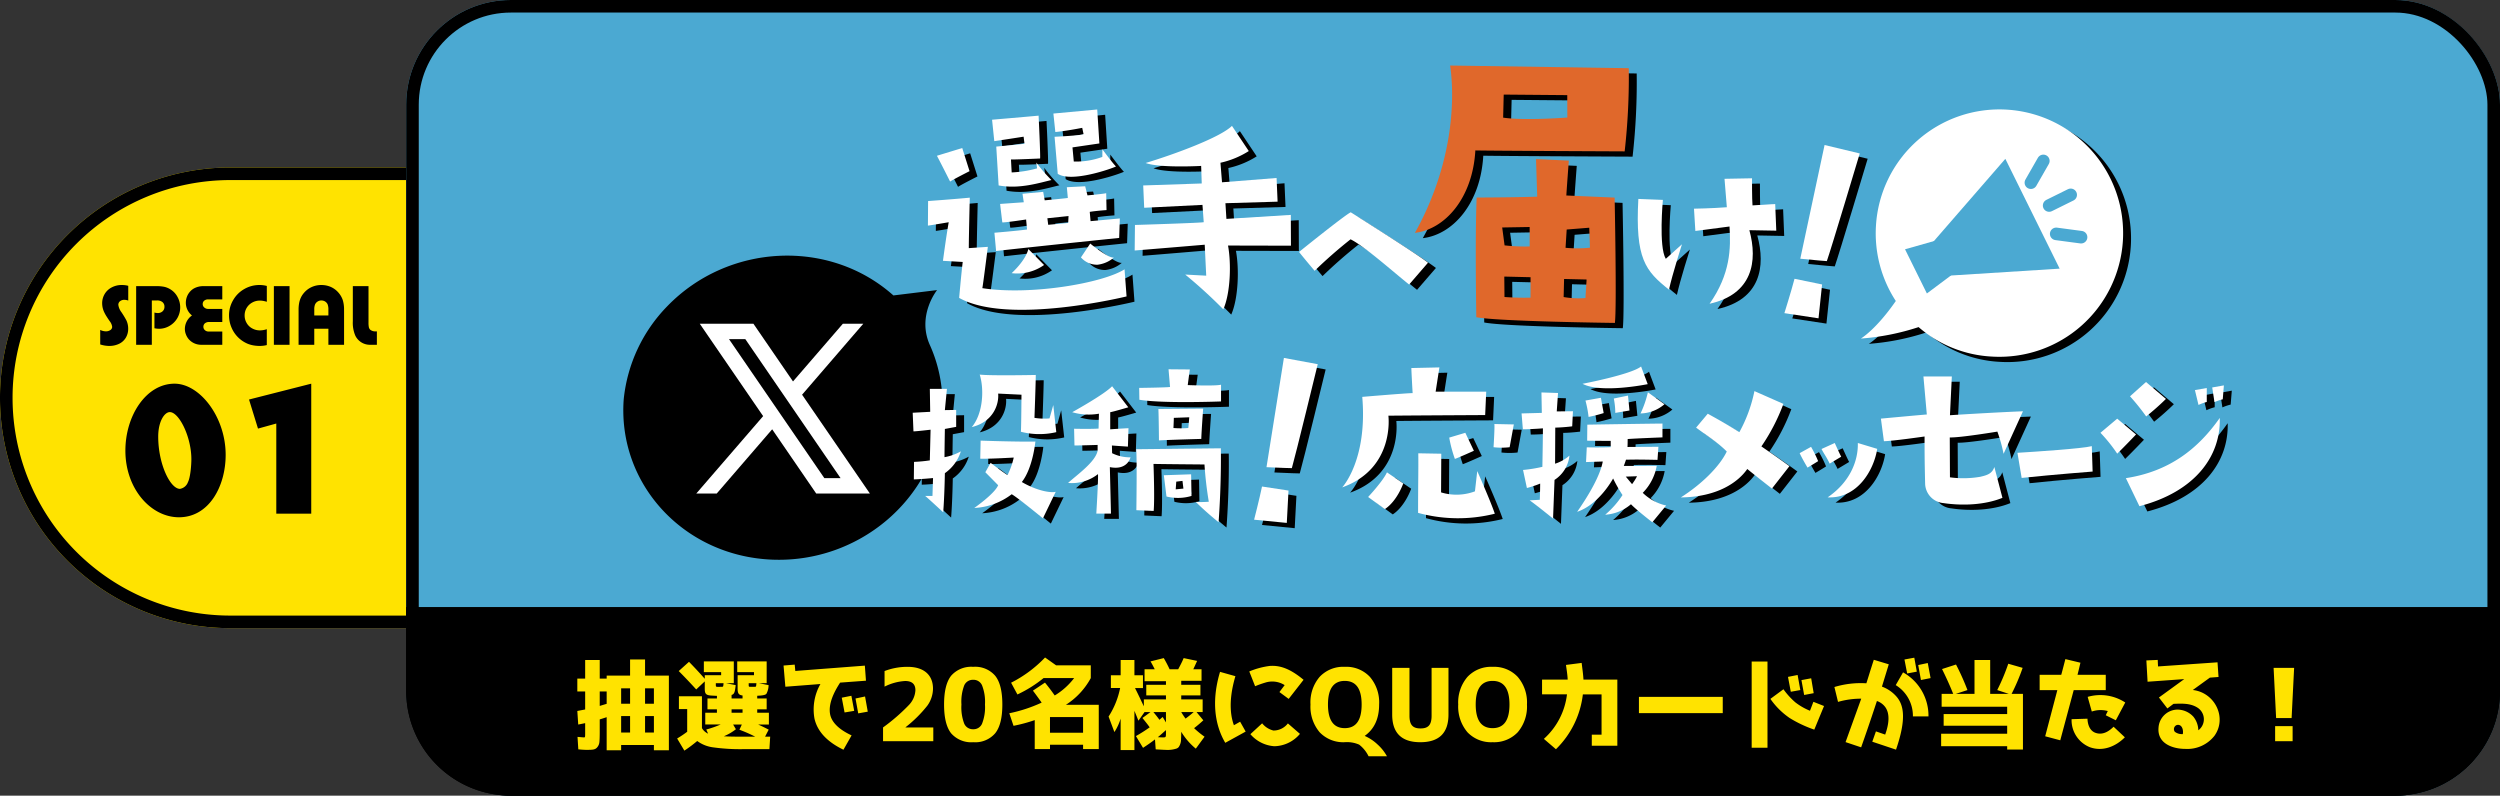 <svg xmlns="http://www.w3.org/2000/svg" width="597" height="190" viewBox="0 0 597 190">
  <rect x="0" y="0" width="597" height="190" fill="#333333" stroke="none"/>
  <g id="special01_on" transform="translate(-1198 -140)">
    <g id="グループ_151963" data-name="グループ 151963" transform="translate(18 10)">
      <g id="長方形_22804" data-name="長方形 22804" transform="translate(1180 170.001)" fill="#ffe300" stroke="#000" stroke-width="3">
        <path d="M55,0h45a0,0,0,0,1,0,0V110a0,0,0,0,1,0,0H55A55,55,0,0,1,0,55v0A55,55,0,0,1,55,0Z" stroke="none"/>
        <path d="M55,1.5H98.5a0,0,0,0,1,0,0v107a0,0,0,0,1,0,0H55A53.5,53.5,0,0,1,1.5,55v0A53.5,53.5,0,0,1,55,1.5Z" fill="none"/>
      </g>
      <g id="グループ_151945" data-name="グループ 151945" transform="translate(15 7.291)">
        <path id="パス_198853" data-name="パス 198853" d="M-33.069-.082V-3.548a3.036,3.036,0,0,0,1.323.338,1.842,1.842,0,0,0,1.1-.308.9.9,0,0,0,.431-.769A2.638,2.638,0,0,0-30.8-5.629q-.369-.533-.779-1.179a9.006,9.006,0,0,1-.461-.82,5.03,5.03,0,0,1-.564-2.246A4.288,4.288,0,0,1-32-12.13,4.191,4.191,0,0,1-30.321-13.7a5.035,5.035,0,0,1,2.389-.574,6.548,6.548,0,0,1,.779.041,5.388,5.388,0,0,1,.779.154v3.517a2.948,2.948,0,0,0-.913-.174,1.622,1.622,0,0,0-1.046.328,1.078,1.078,0,0,0-.41.872,3.724,3.724,0,0,0,.749,1.764A21.1,21.1,0,0,1-26.8-5.793a4.722,4.722,0,0,1,.41,1.958,4.061,4.061,0,0,1-.564,2.143,3.75,3.75,0,0,1-1.6,1.456,5.377,5.377,0,0,1-2.379.513A7.112,7.112,0,0,1-33.069-.082ZM-20.744,0h-3.743V-14h4.9a8.44,8.44,0,0,1,1.928.185,4.862,4.862,0,0,1,1.425.625,4.683,4.683,0,0,1,1.641,1.8,5.065,5.065,0,0,1,.625,2.44,5.026,5.026,0,0,1-.677,2.563A5.139,5.139,0,0,1-16.5-4.522a4.892,4.892,0,0,1-2.533.7,5.984,5.984,0,0,1-1.087-.123V-7.7a3.056,3.056,0,0,0,.79.123A1.632,1.632,0,0,0-18.17-8a1.414,1.414,0,0,0,.441-1.087,1.362,1.362,0,0,0-.472-1.1,1.935,1.935,0,0,0-1.292-.4h-1.251ZM-6.788-3.158h2.871V0h-5a3.947,3.947,0,0,1-2.953-1.261,3.788,3.788,0,0,1-.728-1.21,3.557,3.557,0,0,1-.256-1.323A3.966,3.966,0,0,1-11.156-7a3.862,3.862,0,0,1-1.466-3.045,4.09,4.09,0,0,1,.236-1.354,3.825,3.825,0,0,1,.677-1.189,3.646,3.646,0,0,1,1.015-.861A4.609,4.609,0,0,1-8.347-14h4.43v3.158H-7.342a1.427,1.427,0,0,0-.913.328,1.019,1.019,0,0,0-.338.79,1.021,1.021,0,0,0,.379.82,1.314,1.314,0,0,0,.923.338h3.374v3.127h-3.2a1.5,1.5,0,0,0-.954.318,1.065,1.065,0,0,0-.359.82,1.054,1.054,0,0,0,.359.81,1.272,1.272,0,0,0,.892.328Zm13.5-.564V.072A7.033,7.033,0,0,1,5.045.277,8.418,8.418,0,0,1,3.107.062,7.128,7.128,0,0,1,2.225-.21a7.446,7.446,0,0,1-.8-.385,7.158,7.158,0,0,1-1.487-1.1,7.175,7.175,0,0,1-1.661-2.44A7.261,7.261,0,0,1-2.307-7a7.083,7.083,0,0,1,.984-3.661A7.1,7.1,0,0,1,1.333-13.31a7.2,7.2,0,0,1,3.661-.964,6.775,6.775,0,0,1,1.723.226v3.784a7.2,7.2,0,0,0-.861-.215,4.193,4.193,0,0,0-.8-.072,3.688,3.688,0,0,0-1.835.472A3.507,3.507,0,0,0,1.9-8.8a3.5,3.5,0,0,0-.482,1.8,3.5,3.5,0,0,0,.482,1.8A3.3,3.3,0,0,0,3.23-3.907a3.769,3.769,0,0,0,1.876.472A5.312,5.312,0,0,0,6.716-3.722ZM12.141,0H8.4V-14h3.743Zm5.906-7H21.42V-8.357A3.342,3.342,0,0,0,21.215-9.7a1.628,1.628,0,0,0-.595-.646,1.74,1.74,0,0,0-.882-.236,1.644,1.644,0,0,0-.923.277,1.567,1.567,0,0,0-.6.728,3.257,3.257,0,0,0-.164,1.22Zm7.116-.831V0H21.42V-3.825H18.047V0H14.3V-8.347a8.28,8.28,0,0,1,.133-1.6,5.379,5.379,0,0,1,.4-1.282,4.7,4.7,0,0,1,.708-1.107A5.246,5.246,0,0,1,17.4-13.771a5.459,5.459,0,0,1,2.338-.5A5.6,5.6,0,0,1,22-13.812a5.21,5.21,0,0,1,1.835,1.374,5.242,5.242,0,0,1,1.015,1.753,7.57,7.57,0,0,1,.308,2.338ZM32.771-3.2H33V0H31.521A3.87,3.87,0,0,1,27.85-2.184a7.724,7.724,0,0,1-.595-3.435V-14H31v8.675A5.494,5.494,0,0,0,31.08-4.2a1.236,1.236,0,0,0,.308.584A1.905,1.905,0,0,0,32.771-3.2Z" transform="translate(1222 205.042)"/>
        <path id="パス_198852" data-name="パス 198852" d="M13.494-31.044c-6.786,0-11.739,7.644-11.739,15.99C1.755-5.889,7.878.858,14.547.858,21.762.858,25.7-6.591,25.7-14.04,25.7-23.127,19.5-31.044,13.494-31.044Zm-1.131,6.786c2.184,0,5.148,5.85,5.148,11.271,0,1.17-.195,4.251-.819,5.46a2.45,2.45,0,0,1-1.911,1.6c-2.3,0-5.187-5.889-5.187-12.48C9.594-22.074,11.115-24.258,12.363-24.258Zm33.774-6.786L31.278-27.261l2.145,6.942,4.368-1.209V0h8.346Z" transform="translate(1193.188 245.376)"/>
      </g>
    </g>
    <g id="グループ_152003" data-name="グループ 152003">
      <g id="長方形_28166" data-name="長方形 28166" transform="translate(1295 140)" fill="#4ba9d2" stroke="#000" stroke-width="3">
        <rect width="500" height="190" rx="25" stroke="none"/>
        <rect x="1.5" y="1.5" width="497" height="187" rx="23.5" fill="none"/>
      </g>
      <g id="rogo" transform="translate(1337.888 155.647)">
        <g id="グループ_151309" data-name="グループ 151309" transform="translate(19.011 1.261)">
          <path id="パス_185539" data-name="パス 185539" d="M84.894,33.342s5.36-.381,9.954-.806c0,0-.232,9.529-.234,12.049l4.548-.306s-1.147,9.144-1.315,9.864c11.309,1.766,28.582-1.121,33.96-4.493l.481,6.467s-28.277,6.958-39.976.353c0,0,.482-5.56.85-8.583l-4.718-.268s.758-5.758,1.375-9.217c0,0-4.446.76-4.968.809ZM87,22.529l6.048-1.848,1.743,5.526s-3.98,2.012-4.638,2.485c0,0-1.942-3.87-3.153-6.164m43.523,19.617s-17.086,1.753-29.392,3.126l-.4-4.361s5.471-.449,7.789-.778l-.22-2.386s-4.86.742-5.686.7l-.525-4.413,5.653-.4-.306-2.028,4.943-.457.365,2.022s5.059-.468,5.52-.568l-.237-2.561,4.377-.227.553,2.176s4.072-.376,4.467-.533l.082,4.042s-2.564.179-4.01.428l.2,2.215,6.982-.646ZM101.171,20.336s6.341-.586,6.742-.681l-.213-1.682s-6.478,1.012-7,1.06l-.531-5.111s8.379-.718,11.113-.971c0,0,.46,9.4.359,10.23,0,0-6.251.286-6.958.231l.168,3.095a26.916,26.916,0,0,0,6.07-.969l-.188-1.391a37.613,37.613,0,0,0,3.614,4.179c-2.7.606-7.6,2.232-12.611,1.287Zm7.661,24.457,3.755,3.822a11.067,11.067,0,0,1-7.741,1.947s3.358-3.014,3.986-5.769m9.6-7.87-5.054.531.2,1.562,4.77-.442Zm11.342-11.839c-1.01.506-10.609,3.914-13.919,1.757l-.758-8.847s6.424-.3,6.92-.64L121.7,15.86s-3.8.758-6.42,1l-.466-4.413,10.469-.969.515,8.108-6.425.944.312,3.373a18.135,18.135,0,0,0,6.82-1.1l.009-1.816s2.548,3.458,3.255,4.1M121.394,46.8l2.216-3.31s4.256,3.535,5.649,3.35a7.308,7.308,0,0,1-3.892,1.706,5.073,5.073,0,0,1-3.973-1.746" transform="translate(-20.273 -0.979)"/>
          <path id="パス_185540" data-name="パス 185540" d="M157.213,38.748l-.3-4.126-13.918.689-.233-5.331,13.978-.472-.142-4.19s-9.892.553-13.255-.7c6.9-2.084,17.818-6.1,20.613-8.864l4.016,6.016a21.1,21.1,0,0,1-6.767,2.791l.375,4.667L174.61,28.2l.244,5.655-12.459.368.235,3.746,15.38-.956.03,7.353-15.029-.035c.8,4.222.6,11.358-1.121,15.23a116.021,116.021,0,0,0-9.1-8.3l5.018.266-.359-7.395s-14.01,1.181-16.726,1.385l.068-6.1s15.993-.488,16.423-.667" transform="translate(-26.771 -1.343)"/>
          <path id="パス_185541" data-name="パス 185541" d="M190.088,52.294s-3.1-3.672-3.718-4.511c0,0,10.973-8.852,12.345-9.469,0,0,15.487,9.733,18.451,12.036l-4.512,5.219c-3.675-2.921-10.71-9.2-13.983-10.8a112.085,112.085,0,0,0-8.584,7.521" transform="translate(-33.163 -3.267)"/>
          <path id="パス_185542" data-name="パス 185542" d="M278.79,34.367l5.861.231s-1.046,11.212.693,14.071l3.861-3.477s-2.291,7.15-3.1,10.837c-5.636-4.474-8.089-7.362-7.315-21.662m27.146-4.93s-.016,5,.117,6.47l5.417-.329.259,6.368-6.427-.118c2.048,7.466.725,15.307-9.5,17.568,5.005-7.127,5.084-13.267,4.761-18.445,0,0-4.887.646-8.159,1.065l-.327-5.322s4.425-.068,7.845-.346l-.555-6.788Z" transform="translate(-44.561 -2.51)"/>
          <path id="パス_185543" data-name="パス 185543" d="M327.012,62.138s-5.739-.853-8.15-1.236c0,0,1.626-5.181,2.419-8.207l6.585,1.356ZM329,48.477s-2.812-.2-6.342-.574c0,0,3.377-15.788,5.8-27.152l8.4,2.018S330.011,45.613,329,48.477" transform="translate(-49.758 -1.769)"/>
          <path id="パス_185544" data-name="パス 185544" d="M70.714,101.167l.179-7.324s-3.325.4-4.088.4l-.18-4.448,4.179-.223-.09-5.482H74.8l-.493,5.076,2.7-.044v4.042l-2.7.5s-.09,5.212-.09,6.739a12.107,12.107,0,0,0,3.909-1.393,9.967,9.967,0,0,1-3.819,5.214s-.09,5.525-.4,9.344c0,0-3.909-3.639-4.315-3.909h1.753l.136-4.268s-3.416.316-4.585.316l.046-4.179a34.793,34.793,0,0,0,3.773-.359m30.2-6.741a17.676,17.676,0,0,1-8.448-.091c.091-1.662.134-8.85.134-8.85l-5.572-.27c.226,2.29-.943,6.694-6.292,8,2.742-3.279,2.966-9.121,1.889-12.536,2.65.313,13.389.09,13.389.09,0,1.753-.314,10.243-.314,10.243a14.818,14.818,0,0,0,3.593.136l.9-3.192Zm-.136,14.244-3.055,6.335s-6.2-5.078-7.458-5.751a15.991,15.991,0,0,1-8.941,3.279s4.9-3.416,5.705-5.435L83.969,104l1.26-2.246s3.279,2.516,4.042,2.919a18.082,18.082,0,0,0,1.483-4.179s-6.065.36-8,.27l.091-4.312s8.85.314,13.075.223c0,0-.584,6.292-3.235,9.661,3.595,2.112,6.92,2.652,8.087,2.338" transform="translate(-5.68 -6.878)"/>
          <path id="パス_185545" data-name="パス 185545" d="M117.163,102.666l.27,11.1h-3.505s.5-8.043.405-9.436a10.133,10.133,0,0,1-7.144,2.112c2.11-1.933,6.515-4.988,7.054-7.684V97.364s-4.359.134-5.528.134l-.09-4s4.045.091,5.842-.044l.09-3.549a14,14,0,0,1-6.381-.359s7.73-4.268,9.527-6.2l3.865,5.032s-3.642,1.079-4.315,1.169v4.089s2.473-.18,4.359-.27l-.134,4.4s-2.786-.18-3.819-.27l.044,1.842a9.69,9.69,0,0,0,4.4.989c-.091.314-.9,3.146-4.944,2.336m25.97,13.166s-3.325-2.7-5.435-4.853a24.618,24.618,0,0,0,3.1-.046,86.653,86.653,0,0,1-1.034-8.9s-10.649-.09-12.176-.134c0,0,.314,8.177.044,11.233l-4.133-.18s.178-12.672-.046-14.558l20.219-.224s.18,7.908-.54,17.658m.586-28.847s-13.8.54-19.5-.4l-.044-2.832s6.738-.09,7.367-.223l-.359-4.225,5.078.047-.493,3.728s6.515.27,7.954-.09ZM139,95.926s-8.044.226-10.11.36c0,0-.047-5.572-.136-7.5l10.693-.09s-.4,5.484-.447,7.234m-8.314,13.751-.629-5.078,6.515-.226.09,5.167a11.3,11.3,0,0,1-5.975.136m5.438-18.917-3.685.134c0,.494-.09,2.427-.09,2.427a22.028,22.028,0,0,0,3.549,0c.09-.718.226-2.56.226-2.56m-3.235,17.208c1.3-.134,1.842-.18,1.842-.18l-.226-1.842-1.483.18Z" transform="translate(-9.139 -6.761)"/>
          <path id="パス_185546" data-name="パス 185546" d="M163.557,115.732s-5.5-.523-7.806-.767c0,0,1.287-5,1.889-7.923l6.325.961Zm1.207-13.08s-2.682-.049-6.055-.229c0,0,2.42-15.171,4.158-26.089l8.08,1.495s-5.365,22.049-6.183,24.823" transform="translate(-13.279 -6.508)"/>
          <path id="パス_185547" data-name="パス 185547" d="M201.963,78.81l-.9,5.79h12.079l-.251,5.589s-19.116.1-23.111.152c0,0,1.647,12.579-11.031,17.12,0,0,6.089-6.489,4.793-21.614,0,0,10.631-.9,12.028-.9,0,0-.3-5.141-.3-5.989Zm-12.526,25.058,3.893,2.646s-1.4,4.142-4.394,6.138l-3.994-2.9s3.595-3.843,4.494-5.889m21.562-.3s3.194,7.189,4.194,10.183a36.118,36.118,0,0,1-18.32-.2c0-7.837.1-10.232.048-14.226l5.492.1-.051,9.233a12.573,12.573,0,0,0,8.088-.249Zm-5.341-2.9a30.879,30.879,0,0,1-1.347-5.092l3.843-1.148,2.046,4.294s-3.893,1.747-4.542,1.947m9.235-2.795s.3-4.694.2-5.542l4.642.1-1,5.441a16.991,16.991,0,0,1-3.843,0" transform="translate(-15.241 -6.719)"/>
          <path id="パス_185548" data-name="パス 185548" d="M225.574,89.779l4.837-.131-.088-4.882,3.958.131-.306,4.4,3.868-.045-.176,3.607s-1.98.263-4.045.306l-.045,8.62a9.626,9.626,0,0,0,3.43-1.934,7.84,7.84,0,0,1-3.562,5.8l-.351,9.236s-3.959-3.212-5.586-4.354l2.419-.133s.088-2.375.088-3.869a24.13,24.13,0,0,1-3.167,1.055l-.923-4.309a33.809,33.809,0,0,0,4.618-.746s.131-7.214.131-9.193c-1.582.133-4.484.263-4.793.22Zm13.281,23.485c4.705-6.774,5.8-10.336,6.114-12.006l-4,.132.177-3.519s3.516.088,5.717-.043v-1.5s-3.431,0-5.629-.043l.043-3.825s13.1-.221,17.944-.264v3.3s-6.817.264-8.313.4c0,0,0,1.54-.043,1.892l7.388-.043-.219,3.121c-5.893-.131-6.466-.043-7.52-.043,0,0-.221.7-.529,1.495,2.593,0,7.344-.043,7.873-.043a12.307,12.307,0,0,1-3.343,6.464,11.7,11.7,0,0,0,5.585,3.033l-3.3,4s-3.959-3.079-5.1-4.309a10.5,10.5,0,0,1-6.157,2.506,21.442,21.442,0,0,0,4.136-4.7,34.035,34.035,0,0,1-2.244-3.959s-3.255,6.157-8.577,7.961M240.13,82.7s11.567-2.2,13.985-4.133l1.584,4.221s-11.127,2.286-15.569-.088m.7,4,3.695-.659.659,3.65a33.8,33.8,0,0,1-3.607.923,26.391,26.391,0,0,0-.746-3.914m6.773-.483,3.386-.7.352,3.562-3.386.574a18.3,18.3,0,0,0-.352-3.431m2.858,18.646,1.5,1.8a12.957,12.957,0,0,0,1.187-1.892Zm3.519-15.084a24.014,24.014,0,0,0,1.758-5.059l3.959,2.86a9.044,9.044,0,0,1-5.717,2.2" transform="translate(-19.232 -6.698)"/>
          <path id="パス_185549" data-name="パス 185549" d="M278.123,99.424c-2.022-2.066-4.538-3.639-7.324-5.707l2.786-3.323c2.922,1.616,4.584,2.559,7.549,4.4a34.615,34.615,0,0,0,3.593-9.8l6.921,3.055a46.561,46.561,0,0,1-5.258,10.156s4.135,2.829,6.694,4.718l-4.178,5.346s-4.088-3.19-5.885-4.673c-2.113,3.055-7.011,6.695-15.862,6.785,4.9-3.1,9.256-7.368,10.963-10.963" transform="translate(-22.778 -7.247)"/>
          <path id="パス_185550" data-name="パス 185550" d="M302.585,102.877s-1.581.992-2.537,1.545c0,0-1.4-2.353-1.873-3.456l2.72-1.507a26.859,26.859,0,0,1,1.69,3.418m3.969-4.337s1.139,2.537,1.542,3.271l-2.755,1.654c-.845-1.764-1.323-2.243-1.948-3.492Zm-1.764,13.047v-.036c.036.036.036.036,0,.036m.073-.073c5.44-3.712,7.313-8.858,7.2-12.974l4.631,1.4c-.81,5.182-4.816,11.944-11.835,11.576" transform="translate(-25.422 -8.401)"/>
          <path id="パス_185551" data-name="パス 185551" d="M320.1,96.631l-.717-5.391s9.7-.9,10.963-.99l-.81-9.074h6.785l-.45,9.254s9.661-.628,17.434-.943l-4.629,10.155a36.988,36.988,0,0,0-1.483-5.3s-8.941,1.483-11.367,1.392l.044,9.524a23.733,23.733,0,0,0,7.28-.134c1.483-.359,2.785-.673,3.325-2.336l1.93,7.368c-4.179,1.706-9.523,1.932-14.062,1.259a4.793,4.793,0,0,1-4.4-4.629c-.134-5.841-.134-7.46-.134-11.279,0,0-7.773,1.123-9.706,1.123" transform="translate(-27.23 -6.921)"/>
          <path id="パス_185552" data-name="パス 185552" d="M355.027,100.954c4.118-.247,15.538-1,17.757-1.59l.195,6.069s-9.218.71-16.946,1.523Z" transform="translate(-30.269 -8.472)"/>
          <path id="パス_185553" data-name="パス 185553" d="M376.7,94.745l4-3.37,4.495,3.773s-2.562,2.7-4.495,4.585a37.234,37.234,0,0,0-4-4.988M405.187,91.2c.27,9.256-6.019,17.657-19.184,21.073l-3.235-6.695c10.513-1.618,17.3-7.1,22.419-14.378m-17.612-8.583,4.762,4.044a61.3,61.3,0,0,1-4.718,4.179,54.246,54.246,0,0,0-3.865-4.808Zm14.512,4.764a11.286,11.286,0,0,0-1.977.717l-.853-3.549,2.83-.493Zm1.3-3.461,2.785-.494-.27,3.326a10.811,10.811,0,0,0-1.976.673Z" transform="translate(-32.117 -7.043)"/>
          <path id="パス_185554" data-name="パス 185554" d="M234.505,33.609s8.406-.02,14.462-.209l-.285-8.976,7.838.36s-.576,7.609-.594,8.336l11.53.5s.534,26.522.058,29.928c0,0-27.9-.342-33.089-1.363,0,0-.322-19.064.08-28.581m6.1,7.153.569,4.274a44.905,44.905,0,0,0,5.989.258V40.642Zm6.773,11.877-6.272-.153.048,4.88c3.3.247,6.218.151,6.218.151Zm7.9,4.734a20.626,20.626,0,0,0,5.206.239l.277-4.423-5.378-.131Zm.456-11.759a29.455,29.455,0,0,0,5.829-.027l-.167-4.768-5.389.43Z" transform="translate(-38.889 -2.082)"/>
          <path id="パス_185555" data-name="パス 185555" d="M218.4,39.964c8.383-14.97,9.824-30.109,8.417-39.963l42.66.636a158.4,158.4,0,0,1-.982,19.864s-32-.139-35.655-.229C232.206,31.6,225.651,39.1,218.4,39.964m21.076-27.519c5.137.765,15.325-.025,15.325-.025l-.014-5.349-15.177-.132Z" transform="translate(-37.533 0)"/>
          <rect id="長方形_27839" data-name="長方形 27839" width="375.213" height="119.148" fill="none"/>
        </g>
        <g id="グループ_151350" data-name="グループ 151350" transform="translate(0 0)">
          <path id="パス_185535" data-name="パス 185535" d="M71.231,18.256C60.614.767,37.153-5.2,18.828,4.938A37.143,37.143,0,0,0,2.4,23.129C-4.952,42.041,5.149,63.061,24.963,70.08,44.5,77,66.247,67.727,73.883,49.22a34.215,34.215,0,0,0,2.193-17.263c-.851-7.574,5.5-11.875,5.5-11.875" transform="translate(0 58.271) rotate(-17)"/>
          <path id="パス_185536" data-name="パス 185536" d="M2.185,29.564A29.594,29.594,0,0,0,7.859,47.022C3.474,54.132,0,56.415,0,56.415a57.319,57.319,0,0,0,13.618-3.453,28.934,28.934,0,0,0,17.84,6.113,29.538,29.538,0,1,0-29.272-29.8c0,.1,0,.194,0,.291" transform="translate(309.334 10.123) rotate(3)"/>
          <g id="グループ_151351" data-name="グループ 151351" transform="translate(307.443 8.862) rotate(3)">
            <path id="パス_185536-2" data-name="パス 185536" d="M2.185,29.564A29.594,29.594,0,0,0,7.859,47.022C3.474,54.132,0,56.415,0,56.415a57.319,57.319,0,0,0,13.618-3.453,28.934,28.934,0,0,0,17.84,6.113,29.538,29.538,0,1,0-29.272-29.8c0,.1,0,.194,0,.291" transform="translate(0 0)" fill="#fff"/>
            <path id="パス_185537" data-name="パス 185537" d="M5.764,12.606l5.571-4.641L6.861,0,0,2.342Z" transform="translate(9.413 32.233)" fill="#4ba9d2"/>
            <path id="パス_185538" data-name="パス 185538" d="M30.555,25.506l-26.2,3.038L0,20.788,16.232,0Z" transform="translate(15.972 11.753)" fill="#4ba9d2"/>
            <line id="線_223" data-name="線 223" y1="2.813" x2="5.01" transform="translate(43.229 19.523)" fill="none" stroke="#4ba9d2" stroke-linecap="round" stroke-width="3"/>
            <line id="線_224" data-name="線 224" x2="5.975" y2="0.479" transform="translate(45.268 29.011)" fill="none" stroke="#4ba9d2" stroke-linecap="round" stroke-width="3"/>
            <line id="線_225" data-name="線 225" y1="5.351" x2="2.701" transform="translate(38.591 11.77)" fill="none" stroke="#4ba9d2" stroke-linecap="round" stroke-width="3"/>
          </g>
          <path id="パス_185539-2" data-name="パス 185539" d="M84.894,33.342s5.36-.381,9.954-.806c0,0-.232,9.529-.234,12.049l4.548-.306s-1.147,9.144-1.315,9.864c11.309,1.766,28.582-1.121,33.96-4.493l.481,6.467s-28.277,6.958-39.976.353c0,0,.482-5.56.85-8.583l-4.718-.268s.758-5.758,1.375-9.217c0,0-4.446.76-4.968.809ZM87,22.529l6.048-1.848,1.743,5.526s-3.98,2.012-4.638,2.485c0,0-1.942-3.87-3.153-6.164m43.523,19.617s-17.086,1.753-29.392,3.126l-.4-4.361s5.471-.449,7.789-.778l-.22-2.386s-4.86.742-5.686.7l-.525-4.413,5.653-.4-.306-2.028,4.943-.457.365,2.022s5.059-.468,5.52-.568l-.237-2.561,4.377-.227.553,2.176s4.072-.376,4.467-.533l.082,4.042s-2.564.179-4.01.428l.2,2.215,6.982-.646ZM101.171,20.336s6.341-.586,6.742-.681l-.213-1.682s-6.478,1.012-7,1.06l-.531-5.111s8.379-.718,11.113-.971c0,0,.46,9.4.359,10.23,0,0-6.251.286-6.958.231l.168,3.095a26.916,26.916,0,0,0,6.07-.969l-.188-1.391a37.613,37.613,0,0,0,3.614,4.179c-2.7.606-7.6,2.232-12.611,1.287Zm7.661,24.457,3.755,3.822a11.067,11.067,0,0,1-7.741,1.947s3.358-3.014,3.986-5.769m9.6-7.87-5.054.531.2,1.562,4.77-.442Zm11.342-11.839c-1.01.506-10.609,3.914-13.919,1.757l-.758-8.847s6.424-.3,6.92-.64L121.7,15.86s-3.8.758-6.42,1l-.466-4.413,10.469-.969.515,8.108-6.425.944.312,3.373a18.135,18.135,0,0,0,6.82-1.1l.009-1.816s2.548,3.458,3.255,4.1M121.394,46.8l2.216-3.31s4.256,3.535,5.649,3.35a7.308,7.308,0,0,1-3.892,1.706,5.073,5.073,0,0,1-3.973-1.746" transform="translate(-3.153 -0.979)" fill="#fff"/>
          <path id="パス_185540-2" data-name="パス 185540" d="M157.213,38.748l-.3-4.126-13.918.689-.233-5.331,13.978-.472-.142-4.19s-9.892.553-13.255-.7c6.9-2.084,17.818-6.1,20.613-8.864l4.016,6.016a21.1,21.1,0,0,1-6.767,2.791l.375,4.667L174.61,28.2l.244,5.655-12.459.368.235,3.746,15.38-.956.03,7.353-15.029-.035c.8,4.222.6,11.358-1.121,15.23a116.021,116.021,0,0,0-9.1-8.3l5.018.266-.359-7.395s-14.01,1.181-16.726,1.385l.068-6.1s15.993-.488,16.423-.667" transform="translate(-9.651 -1.343)" fill="#fff"/>
          <path id="パス_185541-2" data-name="パス 185541" d="M190.088,52.294s-3.1-3.672-3.718-4.511c0,0,10.973-8.852,12.345-9.469,0,0,15.487,9.733,18.451,12.036l-4.512,5.219c-3.675-2.921-10.71-9.2-13.983-10.8a112.085,112.085,0,0,0-8.584,7.521" transform="translate(-16.043 -3.267)" fill="#fff"/>
          <path id="パス_185542-2" data-name="パス 185542" d="M278.79,34.367l5.861.231s-1.046,11.212.693,14.071l3.861-3.477s-2.291,7.15-3.1,10.837c-5.636-4.474-8.089-7.362-7.315-21.662m27.146-4.93s-.016,5,.117,6.47l5.417-.329.259,6.368-6.427-.118c2.048,7.466.725,15.307-9.5,17.568,5.005-7.127,5.084-13.267,4.761-18.445,0,0-4.887.646-8.159,1.065l-.327-5.322s4.425-.068,7.845-.346l-.555-6.788Z" transform="translate(-27.441 -2.51)" fill="#fff"/>
          <path id="パス_185543-2" data-name="パス 185543" d="M327.012,62.138s-5.739-.853-8.15-1.236c0,0,1.626-5.181,2.419-8.207l6.585,1.356ZM329,48.477s-2.812-.2-6.342-.574c0,0,3.377-15.788,5.8-27.152l8.4,2.018S330.011,45.613,329,48.477" transform="translate(-32.638 -1.769)" fill="#fff"/>
          <path id="パス_185544-2" data-name="パス 185544" d="M70.714,101.167l.179-7.324s-3.325.4-4.088.4l-.18-4.448,4.179-.223-.09-5.482H74.8l-.493,5.076,2.7-.044v4.042l-2.7.5s-.09,5.212-.09,6.739a12.107,12.107,0,0,0,3.909-1.393,9.967,9.967,0,0,1-3.819,5.214s-.09,5.525-.4,9.344c0,0-3.909-3.639-4.315-3.909h1.753l.136-4.268s-3.416.316-4.585.316l.046-4.179a34.793,34.793,0,0,0,3.773-.359m30.2-6.741a17.676,17.676,0,0,1-8.448-.091c.091-1.662.134-8.85.134-8.85l-5.572-.27c.226,2.29-.943,6.694-6.292,8,2.742-3.279,2.966-9.121,1.889-12.536,2.65.313,13.389.09,13.389.09,0,1.753-.314,10.243-.314,10.243a14.818,14.818,0,0,0,3.593.136l.9-3.192Zm-.136,14.244-3.055,6.335s-6.2-5.078-7.458-5.751a15.991,15.991,0,0,1-8.941,3.279s4.9-3.416,5.705-5.435L83.969,104l1.26-2.246s3.279,2.516,4.042,2.919a18.082,18.082,0,0,0,1.483-4.179s-6.065.36-8,.27l.091-4.312s8.85.314,13.075.223c0,0-.584,6.292-3.235,9.661,3.595,2.112,6.92,2.652,8.087,2.338" transform="translate(11.44 -6.878)" fill="#fff"/>
          <path id="パス_185545-2" data-name="パス 185545" d="M117.163,102.666l.27,11.1h-3.505s.5-8.043.405-9.436a10.133,10.133,0,0,1-7.144,2.112c2.11-1.933,6.515-4.988,7.054-7.684V97.364s-4.359.134-5.528.134l-.09-4s4.045.091,5.842-.044l.09-3.549a14,14,0,0,1-6.381-.359s7.73-4.268,9.527-6.2l3.865,5.032s-3.642,1.079-4.315,1.169v4.089s2.473-.18,4.359-.27l-.134,4.4s-2.786-.18-3.819-.27l.044,1.842a9.69,9.69,0,0,0,4.4.989c-.091.314-.9,3.146-4.944,2.336m25.97,13.166s-3.325-2.7-5.435-4.853a24.618,24.618,0,0,0,3.1-.046,86.653,86.653,0,0,1-1.034-8.9s-10.649-.09-12.176-.134c0,0,.314,8.177.044,11.233l-4.133-.18s.178-12.672-.046-14.558l20.219-.224s.18,7.908-.54,17.658m.586-28.847s-13.8.54-19.5-.4l-.044-2.832s6.738-.09,7.367-.223l-.359-4.225,5.078.047-.493,3.728s6.515.27,7.954-.09ZM139,95.926s-8.044.226-10.11.36c0,0-.047-5.572-.136-7.5l10.693-.09s-.4,5.484-.447,7.234m-8.314,13.751-.629-5.078,6.515-.226.09,5.167a11.3,11.3,0,0,1-5.975.136m5.438-18.917-3.685.134c0,.494-.09,2.427-.09,2.427a22.028,22.028,0,0,0,3.549,0c.09-.718.226-2.56.226-2.56m-3.235,17.208c1.3-.134,1.842-.18,1.842-.18l-.226-1.842-1.483.18Z" transform="translate(7.981 -6.761)" fill="#fff"/>
          <path id="パス_185546-2" data-name="パス 185546" d="M163.557,115.732s-5.5-.523-7.806-.767c0,0,1.287-5,1.889-7.923l6.325.961Zm1.207-13.08s-2.682-.049-6.055-.229c0,0,2.42-15.171,4.158-26.089l8.08,1.495s-5.365,22.049-6.183,24.823" transform="translate(3.841 -6.508)" fill="#fff"/>
          <path id="パス_185547-2" data-name="パス 185547" d="M201.963,78.81l-.9,5.79h12.079l-.251,5.589s-19.116.1-23.111.152c0,0,1.647,12.579-11.031,17.12,0,0,6.089-6.489,4.793-21.614,0,0,10.631-.9,12.028-.9,0,0-.3-5.141-.3-5.989Zm-12.526,25.058,3.893,2.646s-1.4,4.142-4.394,6.138l-3.994-2.9s3.595-3.843,4.494-5.889m21.562-.3s3.194,7.189,4.194,10.183a36.118,36.118,0,0,1-18.32-.2c0-7.837.1-10.232.048-14.226l5.492.1-.051,9.233a12.573,12.573,0,0,0,8.088-.249Zm-5.341-2.9a30.879,30.879,0,0,1-1.347-5.092l3.843-1.148,2.046,4.294s-3.893,1.747-4.542,1.947m9.235-2.795s.3-4.694.2-5.542l4.642.1-1,5.441a16.991,16.991,0,0,1-3.843,0" transform="translate(1.879 -6.719)" fill="#fff"/>
          <path id="パス_185548-2" data-name="パス 185548" d="M225.574,89.779l4.837-.131-.088-4.882,3.958.131-.306,4.4,3.868-.045-.176,3.607s-1.98.263-4.045.306l-.045,8.62a9.626,9.626,0,0,0,3.43-1.934,7.84,7.84,0,0,1-3.562,5.8l-.351,9.236s-3.959-3.212-5.586-4.354l2.419-.133s.088-2.375.088-3.869a24.13,24.13,0,0,1-3.167,1.055l-.923-4.309a33.809,33.809,0,0,0,4.618-.746s.131-7.214.131-9.193c-1.582.133-4.484.263-4.793.22Zm13.281,23.485c4.705-6.774,5.8-10.336,6.114-12.006l-4,.132.177-3.519s3.516.088,5.717-.043v-1.5s-3.431,0-5.629-.043l.043-3.825s13.1-.221,17.944-.264v3.3s-6.817.264-8.313.4c0,0,0,1.54-.043,1.892l7.388-.043-.219,3.121c-5.893-.131-6.466-.043-7.52-.043,0,0-.221.7-.529,1.495,2.593,0,7.344-.043,7.873-.043a12.307,12.307,0,0,1-3.343,6.464,11.7,11.7,0,0,0,5.585,3.033l-3.3,4s-3.959-3.079-5.1-4.309a10.5,10.5,0,0,1-6.157,2.506,21.442,21.442,0,0,0,4.136-4.7,34.035,34.035,0,0,1-2.244-3.959s-3.255,6.157-8.577,7.961M240.13,82.7s11.567-2.2,13.985-4.133l1.584,4.221s-11.127,2.286-15.569-.088m.7,4,3.695-.659.659,3.65a33.8,33.8,0,0,1-3.607.923,26.391,26.391,0,0,0-.746-3.914m6.773-.483,3.386-.7.352,3.562-3.386.574a18.3,18.3,0,0,0-.352-3.431m2.858,18.646,1.5,1.8a12.957,12.957,0,0,0,1.187-1.892Zm3.519-15.084a24.014,24.014,0,0,0,1.758-5.059l3.959,2.86a9.044,9.044,0,0,1-5.717,2.2" transform="translate(-2.112 -6.698)" fill="#fff"/>
          <path id="パス_185549-2" data-name="パス 185549" d="M278.123,99.424c-2.022-2.066-4.538-3.639-7.324-5.707l2.786-3.323c2.922,1.616,4.584,2.559,7.549,4.4a34.615,34.615,0,0,0,3.593-9.8l6.921,3.055a46.561,46.561,0,0,1-5.258,10.156s4.135,2.829,6.694,4.718l-4.178,5.346s-4.088-3.19-5.885-4.673c-2.113,3.055-7.011,6.695-15.862,6.785,4.9-3.1,9.256-7.368,10.963-10.963" transform="translate(-5.658 -7.247)" fill="#fff"/>
          <path id="パス_185550-2" data-name="パス 185550" d="M302.585,102.877s-1.581.992-2.537,1.545c0,0-1.4-2.353-1.873-3.456l2.72-1.507a26.859,26.859,0,0,1,1.69,3.418m3.969-4.337s1.139,2.537,1.542,3.271l-2.755,1.654c-.845-1.764-1.323-2.243-1.948-3.492Zm-1.764,13.047v-.036c.036.036.036.036,0,.036m.073-.073c5.44-3.712,7.313-8.858,7.2-12.974l4.631,1.4c-.81,5.182-4.816,11.944-11.835,11.576" transform="translate(-8.302 -8.401)" fill="#fff"/>
          <path id="パス_185551-2" data-name="パス 185551" d="M320.1,96.631l-.717-5.391s9.7-.9,10.963-.99l-.81-9.074h6.785l-.45,9.254s9.661-.628,17.434-.943l-4.629,10.155a36.988,36.988,0,0,0-1.483-5.3s-8.941,1.483-11.367,1.392l.044,9.524a23.733,23.733,0,0,0,7.28-.134c1.483-.359,2.785-.673,3.325-2.336l1.93,7.368c-4.179,1.706-9.523,1.932-14.062,1.259a4.793,4.793,0,0,1-4.4-4.629c-.134-5.841-.134-7.46-.134-11.279,0,0-7.773,1.123-9.706,1.123" transform="translate(-10.11 -6.921)" fill="#fff"/>
          <path id="パス_185552-2" data-name="パス 185552" d="M355.027,100.954c4.118-.247,15.538-1,17.757-1.59l.195,6.069s-9.218.71-16.946,1.523Z" transform="translate(-13.149 -8.472)" fill="#fff"/>
          <path id="パス_185553-2" data-name="パス 185553" d="M376.7,94.745l4-3.37,4.495,3.773s-2.562,2.7-4.495,4.585a37.234,37.234,0,0,0-4-4.988M405.187,91.2c.27,9.256-6.019,17.657-19.184,21.073l-3.235-6.695c10.513-1.618,17.3-7.1,22.419-14.378m-17.612-8.583,4.762,4.044a61.3,61.3,0,0,1-4.718,4.179,54.246,54.246,0,0,0-3.865-4.808Zm14.512,4.764a11.286,11.286,0,0,0-1.977.717l-.853-3.549,2.83-.493Zm1.3-3.461,2.785-.494-.27,3.326a10.811,10.811,0,0,0-1.976.673Z" transform="translate(-14.997 -7.043)" fill="#fff"/>
          <path id="パス_185554-2" data-name="パス 185554" d="M234.505,33.609s8.406-.02,14.462-.209l-.285-8.976,7.838.36s-.576,7.609-.594,8.336l11.53.5s.534,26.522.058,29.928c0,0-27.9-.342-33.089-1.363,0,0-.322-19.064.08-28.581m6.1,7.153.569,4.274a44.905,44.905,0,0,0,5.989.258V40.642Zm6.773,11.877-6.272-.153.048,4.88c3.3.247,6.218.151,6.218.151Zm7.9,4.734a20.626,20.626,0,0,0,5.206.239l.277-4.423-5.378-.131Zm.456-11.759a29.455,29.455,0,0,0,5.829-.027l-.167-4.768-5.389.43Z" transform="translate(-21.769 -2.082)" fill="#e0682b"/>
          <path id="パス_185555-2" data-name="パス 185555" d="M218.4,39.964c8.383-14.97,9.824-30.109,8.417-39.963l42.66.636a158.4,158.4,0,0,1-.982,19.864s-32-.139-35.655-.229C232.206,31.6,225.651,39.1,218.4,39.964m21.076-27.519c5.137.765,15.325-.025,15.325-.025l-.014-5.349-15.177-.132Z" transform="translate(-20.413 0)" fill="#e0682b"/>
          <path id="パス_185556" data-name="パス 185556" d="M58.478,107.957,42.264,84.324l.027.022L56.906,67.4H52.027L40.116,81.187,30.659,67.4H17.846L32.984,89.471,17.016,107.957H21.9L35.143,92.614l10.518,15.343ZM28.728,71.084l22.745,33.19H47.6l-22.77-33.19Z" transform="translate(9.365 -5.746)" fill="#fff"/>
          <rect id="長方形_27839-2" data-name="長方形 27839" width="375.213" height="119.148" transform="translate(17.12)" fill="none"/>
        </g>
      </g>
      <g id="グループ_151694" data-name="グループ 151694" transform="translate(-2 -330)">
        <g id="長方形_27956" data-name="長方形 27956" transform="translate(1297 615)" stroke="#000" stroke-width="3">
          <path d="M0,0H500a0,0,0,0,1,0,0V20a25,25,0,0,1-25,25H25A25,25,0,0,1,0,20V0A0,0,0,0,1,0,0Z" stroke="none"/>
          <path d="M1.5,1.5h497a0,0,0,0,1,0,0V20A23.5,23.5,0,0,1,475,43.5H25A23.5,23.5,0,0,1,1.5,20V1.5A0,0,0,0,1,1.5,1.5Z" fill="none"/>
        </g>
        <path id="パス_198870" data-name="パス 198870" d="M17.04-8.952v-3.672h2.112v3.672Zm-5.712-3.672h2.136v3.672H11.328Zm0,10.56V-6h2.136v3.936Zm7.824,0H17.04V-6h2.112ZM22.728,2.16V-15.672H17.04v-3.84H13.464v3.84H7.872v.72H6.216v-4.44H2.736v4.44H.864v3.072H2.736v4.3l-1.872.36.216,3.24c.888-.168,1.44-.288,1.656-.336v2.448c0,.936-.024.96-.312.96C2.28-.912,1.8-.96.912-1.032L1.1,1.944c.792.072,1.44.12,1.9.12,1.608,0,2.184-.024,2.688-.7A2.223,2.223,0,0,0,6.144.144c.048-.5.072-1.3.072-2.352v-3c.24-.072.792-.24,1.656-.528v7.9h3.456V.912h7.824V2.16ZM7.872-11.88v2.952l-1.656.5V-11.88ZM40.32-6.792H37.7v-.816H40.32ZM27.1-2.256A25.9,25.9,0,0,1,24.7-.648l1.728,2.9A33.058,33.058,0,0,0,29.5-.048a8.081,8.081,0,0,0,3.768,1.512,46.634,46.634,0,0,0,7.3.432h6.168L46.92-1.08H45.7l.864-1.68q-1.008-.54-2.52-1.224h2.568V-6.792H43.824v-.816H46.08V-10.2H43.824v-.648c.1,0,.288-.024.36-.024,1.008-.048,1.608-.192,1.824-.432a4.413,4.413,0,0,0,.528-2.088l-2.28-.456H46.08v-5.208H39.048v2.568h4.008v.72H39.144v3.192c0,1.152.24,1.536,1.176,1.656v.72H37.7v-.84c.672-.216.792-.672.984-2.352l-2.3-.456h1.848v-5.208H31.08v2.568h4.128v.72H31.3v.864c-1.224-1.392-2.472-2.736-3.768-4.056L25.08-16.752q1.944,1.944,4.176,4.392l2.04-1.92v1.7c0,1.368.312,1.632,1.9,1.7.408.024.768.048,1.008.048v.624H31.944v2.592H34.2v.816H31.416v2.808h3.672a24.578,24.578,0,0,1-3.432,1.2l.432.984a3.2,3.2,0,0,1-1.464-1.32v-7.608h-5.5V-7.68H27.1ZM43.632-13.848c-.072.84-.048.864-.5.864h-.936c-.36,0-.408-.072-.408-.432v-.432Zm-7.848,0c-.072.84-.048.864-.528.864H34.3c-.288,0-.36-.072-.36-.432v-.432ZM40.44-1.08c-1.992,0-3.528-.024-4.584-.1a12.157,12.157,0,0,0,2.88-1.68l-.672-1.128h2.088l-.576,1.248A34.2,34.2,0,0,1,43.344-1.08Zm25.92-.312C63.5-2.712,61.728-4.368,61.272-6.24c-.576-2.52.816-5.4,2.352-7.752l6.168-.456-.264-3.6L52.92-16.776l-.144-1.512-2.664.216.432,5.064,8.376-.648a12.251,12.251,0,0,0-1.416,8.3c.72,3.072,3.048,5.52,6.912,7.392Zm.624-5.856-.672-3.6-2.3.456.672,3.528Zm3.24.192-.648-3.624-2.28.48.648,3.552Zm9.024,3.72A30.518,30.518,0,0,0,84.456-8.5,7.07,7.07,0,0,0,85.8-12.552c0-3.264-2.184-5.208-6.048-5.208a15.125,15.125,0,0,0-5.52,1.008v3.72a12.573,12.573,0,0,1,4.92-1.344c1.632,0,2.448.744,2.448,2.208a5.482,5.482,0,0,1-1.512,3.48,45.363,45.363,0,0,1-6.216,5.4V0h12V-3.288H79.248Zm14.016-.84a10.89,10.89,0,0,1-.672-4.584,10.89,10.89,0,0,1,.672-4.584,2.251,2.251,0,0,1,2.136-1.32,2.218,2.218,0,0,1,2.112,1.32,10.806,10.806,0,0,1,.7,4.584,10.806,10.806,0,0,1-.7,4.584A2.218,2.218,0,0,1,95.4-2.856,2.251,2.251,0,0,1,93.264-4.176Zm-3.12-11.472c-1.128,1.416-1.7,3.7-1.7,6.888s.576,5.472,1.7,6.888A6.37,6.37,0,0,0,95.4.24a6.288,6.288,0,0,0,5.232-2.112c1.152-1.416,1.728-3.7,1.728-6.888s-.576-5.472-1.728-6.888A6.288,6.288,0,0,0,95.4-17.76,6.37,6.37,0,0,0,90.144-15.648Zm27.384,6.96a17.384,17.384,0,0,0,5.952-6.384V-18.12H115.2l-2.64-1.872a29.657,29.657,0,0,1-8.112,6.024l1.512,2.808a29.876,29.876,0,0,0,6.24-3.912h7.3a16.523,16.523,0,0,1-4.632,4.152c-.768-1.1-1.56-2.136-2.328-3.072l-2.88,1.92c.624.816,1.3,1.752,2.088,2.856a35.181,35.181,0,0,1-7.728,2.544l1.008,3a37.313,37.313,0,0,0,5.064-1.368V1.872h3.648V.84h7.9V1.872h3.744V-8.688Zm-3.792,6.672V-5.76h7.9v3.744ZM130.488-12.7a19.718,19.718,0,0,1-2.76,6.816l1.392,3.7A12.542,12.542,0,0,0,130.608-5.4V2.112H133.9v-9.36l.456,1.1.5,1.248L136.32-6.96h1.416l-1.92,1.416c.768.96,1.368,1.7,1.728,2.232a35.691,35.691,0,0,1-3.288,2.088l1.7,2.808c1.176-.768,2.136-1.44,2.856-2.016l.168,2.376c1.2.072,1.968.12,2.328.12a6.816,6.816,0,0,0,2.5-.264,1.24,1.24,0,0,0,.672-.408,3.259,3.259,0,0,0,.552-1.92c.024-.408.048-.96.048-1.7v-.024a15.763,15.763,0,0,0,3.48,4.032l2.088-2.856a21.4,21.4,0,0,1-2.5-2.04c.816-.624,1.536-1.248,2.208-1.872L148.728-6.96h1.464V-9.984H145.08v-.96h4.584v-2.52H145.08v-.96h4.848v-2.76H147.96c.12-.264.432-.936.912-1.992l-3.216-.672c-.36.888-.816,1.752-1.3,2.664H142.3c-.5-1.08-.984-1.968-1.392-2.664l-3.168.792c.288.456.624,1.1,1.008,1.872H136.32v2.856h5.112v.864h-4.7v2.52h4.7v.96h-5.28v1.656c-.648-1.344-1.32-2.808-2.112-4.368h1.9v-3.048H133.9v-3.648h-3.288v3.648H128.28V-12.7Zm15.624,7.3a14.66,14.66,0,0,1-1.032-1.56h2.976C147.48-6.456,146.832-5.928,146.112-5.4Zm-6.24.288c-.384-.552-.864-1.152-1.44-1.848h3v2.472l-.792-1.3Zm1.56,3.24c0,.936-.048.96-.72.96-.456,0-.864-.024-1.224-.048.432-.336,1.1-.936,1.944-1.7Zm20.16.192a8.268,8.268,0,0,0,5.736,2.88,8.2,8.2,0,0,0,6.1-2.952l-2.88-2.5a4.3,4.3,0,0,1-3.456,1.7A4.95,4.95,0,0,1,164.4-4.272Zm12.7-12.984c-3.288-2.736-5.712-3.48-8.064-3.312a18.758,18.758,0,0,0-4.9,1.32l1.392,3.528a23.117,23.117,0,0,1,2.424-.864,5.512,5.512,0,0,1,4.632.6l-1.248,1.656,2.208,1.632ZM159.144-4.656l-1.488.84c-.528-1.488-1.584-5.16.36-11.712l-3.672-1.032c-2.832,9.456.168,15.072,1.248,16.944,0,0,4.824-2.64,4.872-2.688ZM184.128.24a7.213,7.213,0,0,1,3.432.576A7.846,7.846,0,0,1,189.816,3.6h4.392A10.835,10.835,0,0,0,191.976.792a10.771,10.771,0,0,0-3.048-2.04V-1.3c2.28-1.632,3.408-4.128,3.408-7.464a9.373,9.373,0,0,0-2.208-6.6,7.724,7.724,0,0,0-6-2.4,7.724,7.724,0,0,0-6,2.4,9.363,9.363,0,0,0-2.184,6.6,9.467,9.467,0,0,0,2.184,6.624A7.792,7.792,0,0,0,184.128.24Zm0-14.64c2.688,0,4.032,1.872,4.032,5.64s-1.344,5.64-4.032,5.64c-2.664,0-4.008-1.872-4.008-5.64S181.464-14.4,184.128-14.4Zm11.328,8.04c0,4.392,2.232,6.6,6.72,6.6s6.72-2.208,6.72-6.6V-17.52h-4.032V-6.072c0,2.184-.792,3.024-2.64,3.024s-2.64-.84-2.64-3.024V-17.52h-4.128Zm29.976,4.224A9.476,9.476,0,0,0,227.64-8.76a9.373,9.373,0,0,0-2.208-6.6,7.724,7.724,0,0,0-6-2.4,7.724,7.724,0,0,0-6,2.4,9.373,9.373,0,0,0-2.208,6.6,9.476,9.476,0,0,0,2.208,6.624,7.792,7.792,0,0,0,6,2.376A7.792,7.792,0,0,0,225.432-2.136ZM223.464-8.76c0,3.768-1.344,5.64-4.032,5.64S215.4-4.992,215.4-8.76s1.344-5.64,4.032-5.64S223.464-12.528,223.464-8.76ZM243.12,1.08h6.1V-14.712h-8.088c-.072-1.32-.264-2.592-.432-3.984l-3.744.48c.168,1.248.36,2.352.408,3.5h-6.12v3.528h5.952a16.939,16.939,0,0,1-5.52,10.632l2.88,2.472a21.823,21.823,0,0,0,6.432-13.1h4.464V-1.56H243.12Zm11.256-11.664V-6.7h20.016v-3.888Zm30.7,12.144V-19.032H281.3V1.56ZM296.04-9.408l-.816,2.136a14.825,14.825,0,0,1-3.48-1.992,17.547,17.547,0,0,1-2.856-3.144l-3.12,2.3a17.993,17.993,0,0,0,4.584,4.56,29.033,29.033,0,0,0,5.9,2.784l2.328-5.64Zm-3.12-2.808-.648-3.6-2.3.456.672,3.552Zm3.192.744-.6-3.552-2.328.432.648,3.552ZM315.768,2.016c2.544-7.392,1.824-10.584.216-12.552a8.474,8.474,0,0,0-3.576-2.5l1.632-5.328-3.576-1.08c-.984,3.048-1.368,4.368-1.776,5.616a21.739,21.739,0,0,0-7.632.888l.864,3.552a19.862,19.862,0,0,1,5.544-.768L303.72.216l3.72,1.248c.648-1.824,2.064-5.88,3.768-11.064a4.165,4.165,0,0,1,1.872,1.3c1.368,1.68.96,4.344.1,6.72l-2.208-.768L310.1.12Zm7.752-7.944a11.863,11.863,0,0,0-6.072-10.512L315.7-13.392a8.605,8.605,0,0,1,4.1,7.464Zm-2.784-10.68-.6-3.336-2.352.432.648,3.336Zm3.288,1.536-.672-3.6-2.28.48.648,3.576Zm2.736-2.16c.912,1.848,1.824,3.816,2.664,5.928h-2.76v3.072h15.648V-6.48H327.144V-3.7h15.168v1.92H326.544V1.2h15.768v.792h3.768V-11.3h-2.712a48.519,48.519,0,0,0,2.64-6.216l-3.432-.984a48.665,48.665,0,0,1-2.64,6.288l2.784.912h-4.464v-8.088h-3.744V-11.3h-4.488l2.808-.912a58.407,58.407,0,0,0-2.736-6.1ZM370.512-9.24a10.846,10.846,0,0,0-8.976-1.344l.984,3.5a6.5,6.5,0,0,1,3.816-.12l-.48,1.008,2.4,1.2Zm-4.656-2.952v-3.672h-6.744c.24-.912.456-1.9.7-2.88l-3.6-.864c-.624,2.424-.792,3.048-.984,3.744h-5.16v3.672h4.224l-2.9,11.016,3.6.96L358.2-12.192Zm1.872,8.736c-.768.744-2.376,2.184-4.368,1.44-1.32-.5-1.824-1.944-1.872-3.36l-3.792.12a6.95,6.95,0,0,0,4.392,6.7c3.072,1.1,6.168-.192,8.328-2.376Zm25.056-11.88-.24-3.5-14.208.984-.072-1.56-2.712.12.288,5.088,8.76-.624-6.048,4.392,2.016,2.616,1.464-1.1c1.872-.072,3.912-.192,5.616.84a3.281,3.281,0,0,1,.312,5.472,5.392,5.392,0,0,0-1.176-3.24,5.218,5.218,0,0,0-3.864-1.7,4.6,4.6,0,0,0-4.464,4.32c-.336,3.816,3.432,5.064,6.384,5.064a8.224,8.224,0,0,0,6.984-3.144c3.048-4.3.1-10.32-5.184-10.92l4.08-2.952Zm-10.44,13.08a1.042,1.042,0,0,1,.48-1.608c1.056-.264,1.632.888,1.44,2.112V-1.7A2.749,2.749,0,0,1,382.344-2.256ZM406.3-3.6V0h4.176V-3.6Zm4.536-13.92h-4.9l.6,12h3.7Z" transform="translate(1337 647)" fill="#ffe300"/>
      </g>
    </g>
  </g>
</svg>
